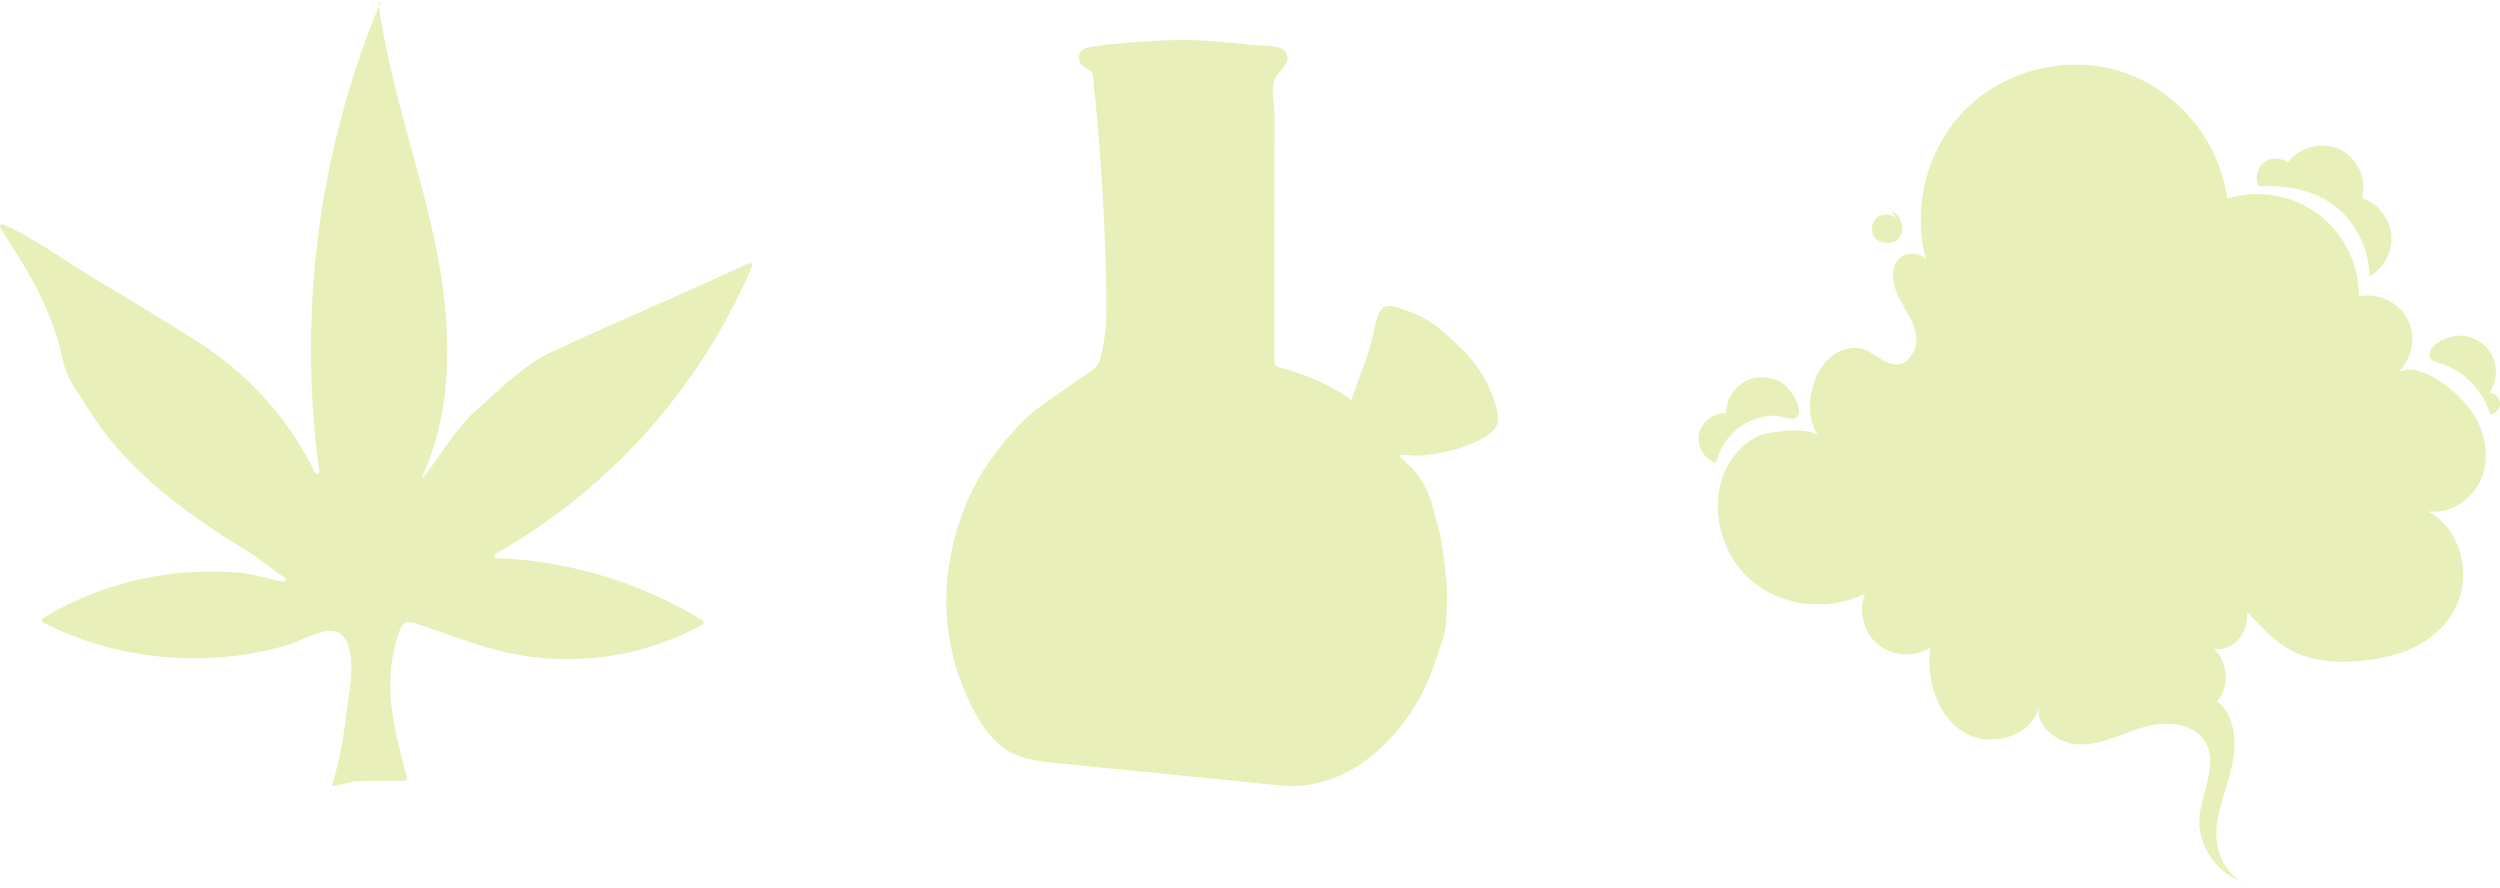<svg width="380" height="135" viewBox="0 0 380 135" fill="none" xmlns="http://www.w3.org/2000/svg">
<g clip-path="url(#clip0_232_50)">
<path d="M341.079 134.129C341.542 134.316 342.036 134.442 342.561 134.476C342.054 134.408 341.56 134.284 341.079 134.129Z" fill="#E8EFB9"/>
<path d="M364.549 56.538C366.697 54.559 367.301 51.096 365.949 48.508C364.597 45.918 361.412 44.432 358.559 45.06C358.604 40.218 356.215 35.416 352.327 32.525C348.44 29.636 343.151 28.732 338.525 30.167C337.412 21.6 331.152 13.906 322.988 11.073C314.823 8.238 305.141 10.397 298.955 16.43C292.953 22.282 290.534 31.509 292.797 39.568C292.029 38.199 289.325 38.185 288.344 39.693C287.209 41.437 287.845 43.779 288.823 45.617C289.8 47.453 291.114 49.22 291.299 51.293C291.483 53.366 289.82 55.776 287.782 55.351C284.878 54.747 283.811 51.864 280.03 53.23C275.473 54.874 273.595 62.715 276.532 66.39C275.178 64.694 268.685 65.61 267.036 66.378C264.91 67.368 262.91 69.784 262.048 71.949C259.805 77.581 261.725 84.526 266.388 88.4C271.052 92.273 278.062 92.937 283.486 90.226C282.429 92.854 283.253 96.122 285.434 97.935C287.612 99.747 290.976 99.966 293.371 98.45C292.847 103.234 294.307 108.607 298.351 111.217C302.395 113.828 309.038 111.989 309.931 107.26C309.269 110.558 313.072 113.236 316.435 113.162C319.799 113.088 322.87 111.333 326.115 110.447C329.361 109.561 333.485 109.888 335.204 112.779C337.236 116.201 334.58 120.424 334.317 124.395C334.036 128.654 337.059 132.828 341.081 134.131C338.429 133.061 336.841 129.728 336.887 126.715C336.939 123.174 338.499 119.852 339.266 116.396C340.032 112.939 339.769 108.797 337.003 106.584C338.963 104.362 338.704 100.551 336.463 98.612C339.681 99.162 341.843 95.898 341.566 93.033C344.286 95.751 346.292 98.338 350.119 99.669C354.359 101.143 359.873 100.649 364.146 99.478C368.193 98.368 371.902 95.601 373.561 91.671C375.649 86.727 373.806 80.222 369.056 77.723C372.68 78.239 376.305 75.538 377.416 72.052C378.527 68.565 377.41 64.615 375.109 61.769C373.077 59.254 367.947 54.95 364.555 56.536L364.549 56.538Z" fill="#E8EFB9"/>
<path d="M356.32 32.589C358.733 35.097 360.133 38.552 360.149 42.03C362.347 40.799 363.705 38.215 363.474 35.709C363.242 33.203 361.432 30.911 359.045 30.103C359.814 27.26 358.303 23.976 355.644 22.707C352.986 21.438 349.48 22.33 347.753 24.716C346.722 23.898 345.125 23.9 344.096 24.72C343.067 25.54 342.71 27.096 343.28 28.283C348.108 28.134 352.799 28.959 356.32 32.589Z" fill="#E8EFB9"/>
<path d="M265.669 64.158C266.87 63.547 268.21 63.218 269.556 63.178C270.228 63.158 272.446 63.852 272.932 63.541C274.583 62.484 272.053 59.068 271.079 58.364C269.446 57.185 267.143 57.013 265.352 57.933C263.561 58.853 262.363 60.826 262.371 62.839C260.494 62.685 258.614 64.098 258.243 65.945C257.872 67.791 259.058 69.82 260.849 70.406C261.427 67.749 263.246 65.391 265.669 64.16V64.158Z" fill="#E8EFB9"/>
<path d="M288.661 36.148C289.7 34.875 289.028 32.673 287.494 32.082L288.27 33.213C287.56 32.523 286.365 32.403 285.532 32.938C284.7 33.473 284.311 34.61 284.644 35.542C285.195 37.09 287.622 37.425 288.661 36.152V36.148Z" fill="#E8EFB9"/>
<path d="M378.381 59.691C379.571 58.013 379.703 55.65 378.704 53.851C377.705 52.053 375.629 50.912 373.575 51.034C372.282 51.112 369.961 51.955 369.445 53.32C368.745 55.17 370.767 55.016 372.175 55.676C375.186 57.087 377.605 59.794 378.526 63.004C379.352 62.909 380.036 62.111 380 61.281C379.964 60.451 379.214 59.714 378.383 59.694L378.381 59.691Z" fill="#E8EFB9"/>
</g>
<g clip-path="url(#clip1_232_50)">
<path d="M168.657 6.732C167.806 6.835 166.958 6.95 166.11 7.076C165.371 7.187 164.536 7.37 164.164 8.018C163.826 8.604 164.021 9.382 164.449 9.907C164.825 10.369 165.682 10.585 165.974 11.027C166.28 11.489 166.203 12.36 166.261 12.908C166.417 14.408 166.564 15.91 166.704 17.413C166.981 20.418 167.217 23.427 167.418 26.438C167.819 32.46 168.067 38.491 168.165 44.526C168.208 47.254 168.222 50.021 167.641 52.701C167.454 53.569 167.334 54.732 166.813 55.469C166.146 56.411 164.626 57.158 163.706 57.85C161.075 59.821 157.868 61.652 155.554 63.982C153.836 65.715 152.115 67.754 150.677 69.742C147.402 74.272 145.367 79.615 144.387 85.099C142.978 92.981 144.349 101.332 148.208 108.347C149.51 110.714 151.166 113.006 153.532 114.309C155.659 115.482 158.153 115.748 160.572 115.989C171.98 117.127 183.385 118.266 194.793 119.404C199.364 119.861 204.077 118.252 207.737 115.477C209.97 113.784 211.948 111.759 213.611 109.504C215.734 106.627 217.291 103.414 218.339 100.002C218.889 98.208 219.725 96.542 219.8 94.651C219.888 92.442 220.094 90.213 219.821 88.008C219.504 85.433 219.355 82.821 218.627 80.317C217.98 78.089 217.652 75.839 216.493 73.766C216.004 72.891 215.423 72.064 214.764 71.309C214.119 70.57 213.246 70.008 212.63 69.274C213.435 68.965 214.545 69.29 215.404 69.253C216.378 69.213 217.352 69.114 218.314 68.959C220.201 68.653 222.049 68.124 223.812 67.383C225.038 66.867 226.81 65.983 227.468 64.737C228.06 63.617 227.476 62.064 227.121 60.918C226.189 57.909 224.415 55.219 222.173 53.024C220.587 51.471 218.969 49.91 217.069 48.739C216.088 48.135 215.051 47.657 213.957 47.304C212.943 46.977 211.732 46.253 210.627 46.603C209.687 46.899 209.334 48.162 209.139 49.002C209.129 49.043 209.12 49.083 209.112 49.123C208.654 51.14 208.196 53.089 207.518 55.039C207.331 55.576 205.276 60.715 205.49 60.866C202.364 58.549 198.681 57.028 194.955 55.977C193.727 55.632 193.712 55.647 193.699 54.342C193.687 53.184 193.699 52.027 193.701 50.869C193.701 48.641 193.704 46.416 193.704 44.188C193.71 35.282 193.718 26.375 193.723 17.469C193.723 15.772 193.172 13.741 193.729 12.089C194.191 10.721 196.467 9.682 195.453 7.991C194.957 7.164 193.832 7.03 192.868 6.986C188.906 6.806 184.999 6.172 181.006 6.101C176.861 6.029 172.78 6.357 168.657 6.732Z" fill="#E8EFB9"/>
</g>
<g clip-path="url(#clip2_232_50)">
<path d="M58 0C48.478 22.445 45.184 47.49 48.544 71.635C48.601 72.043 48.052 72.208 47.871 71.838C43.971 63.786 37.775 56.87 30.23 52.064C25.203 48.863 20.099 45.776 14.974 42.733C10.33 39.974 5.485 36.329 0.51 34.118C0.183 33.973 -0.134 34.337 0.058 34.639C4.046 40.888 7.825 46.645 9.489 54.478C9.816 56.01 10.396 57.475 11.251 58.788C12.924 61.363 14.497 64.006 16.418 66.416C20.322 71.31 25.141 75.39 30.242 78.985C32.835 80.812 35.51 82.517 38.223 84.163C39.856 85.156 41.481 86.761 43.278 87.749C43.633 87.946 43.443 88.484 43.044 88.413C40.854 88.034 38.539 87.248 36.479 87.063C32.992 86.75 29.471 86.814 25.997 87.244C19.135 88.091 12.438 90.366 6.536 93.978C6.298 94.124 6.311 94.486 6.56 94.614C14.155 98.508 22.766 100.325 31.286 100.031C35.499 99.885 39.695 99.224 43.741 98.038C46.811 97.141 51.446 93.555 52.983 98.237C53.963 101.225 52.965 105.773 52.612 108.846C52.201 112.43 51.484 115.978 50.471 119.44C50.402 119.67 53.766 118.75 54.005 118.747L61.514 118.672C61.745 118.67 61.915 118.447 61.856 118.222C59.982 110.985 58.092 104.577 60.335 97.054C61.231 94.051 61.686 94.237 64.414 95.168C68.577 96.587 72.799 98.233 77.088 99.193C87.06 101.421 97.849 99.903 106.777 94.921C107.018 94.786 107.025 94.435 106.788 94.292C97.394 88.546 86.513 85.256 75.51 84.832C75.148 84.819 75.033 84.349 75.349 84.17C92.644 74.402 106.574 58.783 114.297 40.486C114.425 40.184 114.103 39.884 113.807 40.023C102.705 45.2 94.671 48.454 83.568 53.633C79.624 55.471 75.638 59.483 72.38 62.367C69.409 64.997 67.131 68.945 64.447 72.466C64.346 72.601 64.138 72.475 64.209 72.323C69.217 61.431 68.588 48.657 66.12 36.874C63.564 24.672 59.185 12.851 57.536 0.494" fill="#E8EFB9"/>
</g>
<defs>
<clipPath id="clip0_232_50">
<rect width="121.825" height="124.636" fill="white" transform="translate(258.175 9.84)"/>
</clipPath>
<clipPath id="clip1_232_50">
<rect width="83.872" height="113.391" fill="white" transform="translate(143.847 6.092)"/>
</clipPath>
<clipPath id="clip2_232_50">
<rect width="114.328" height="119.482" fill="white"/>
</clipPath>
</defs>
</svg>

